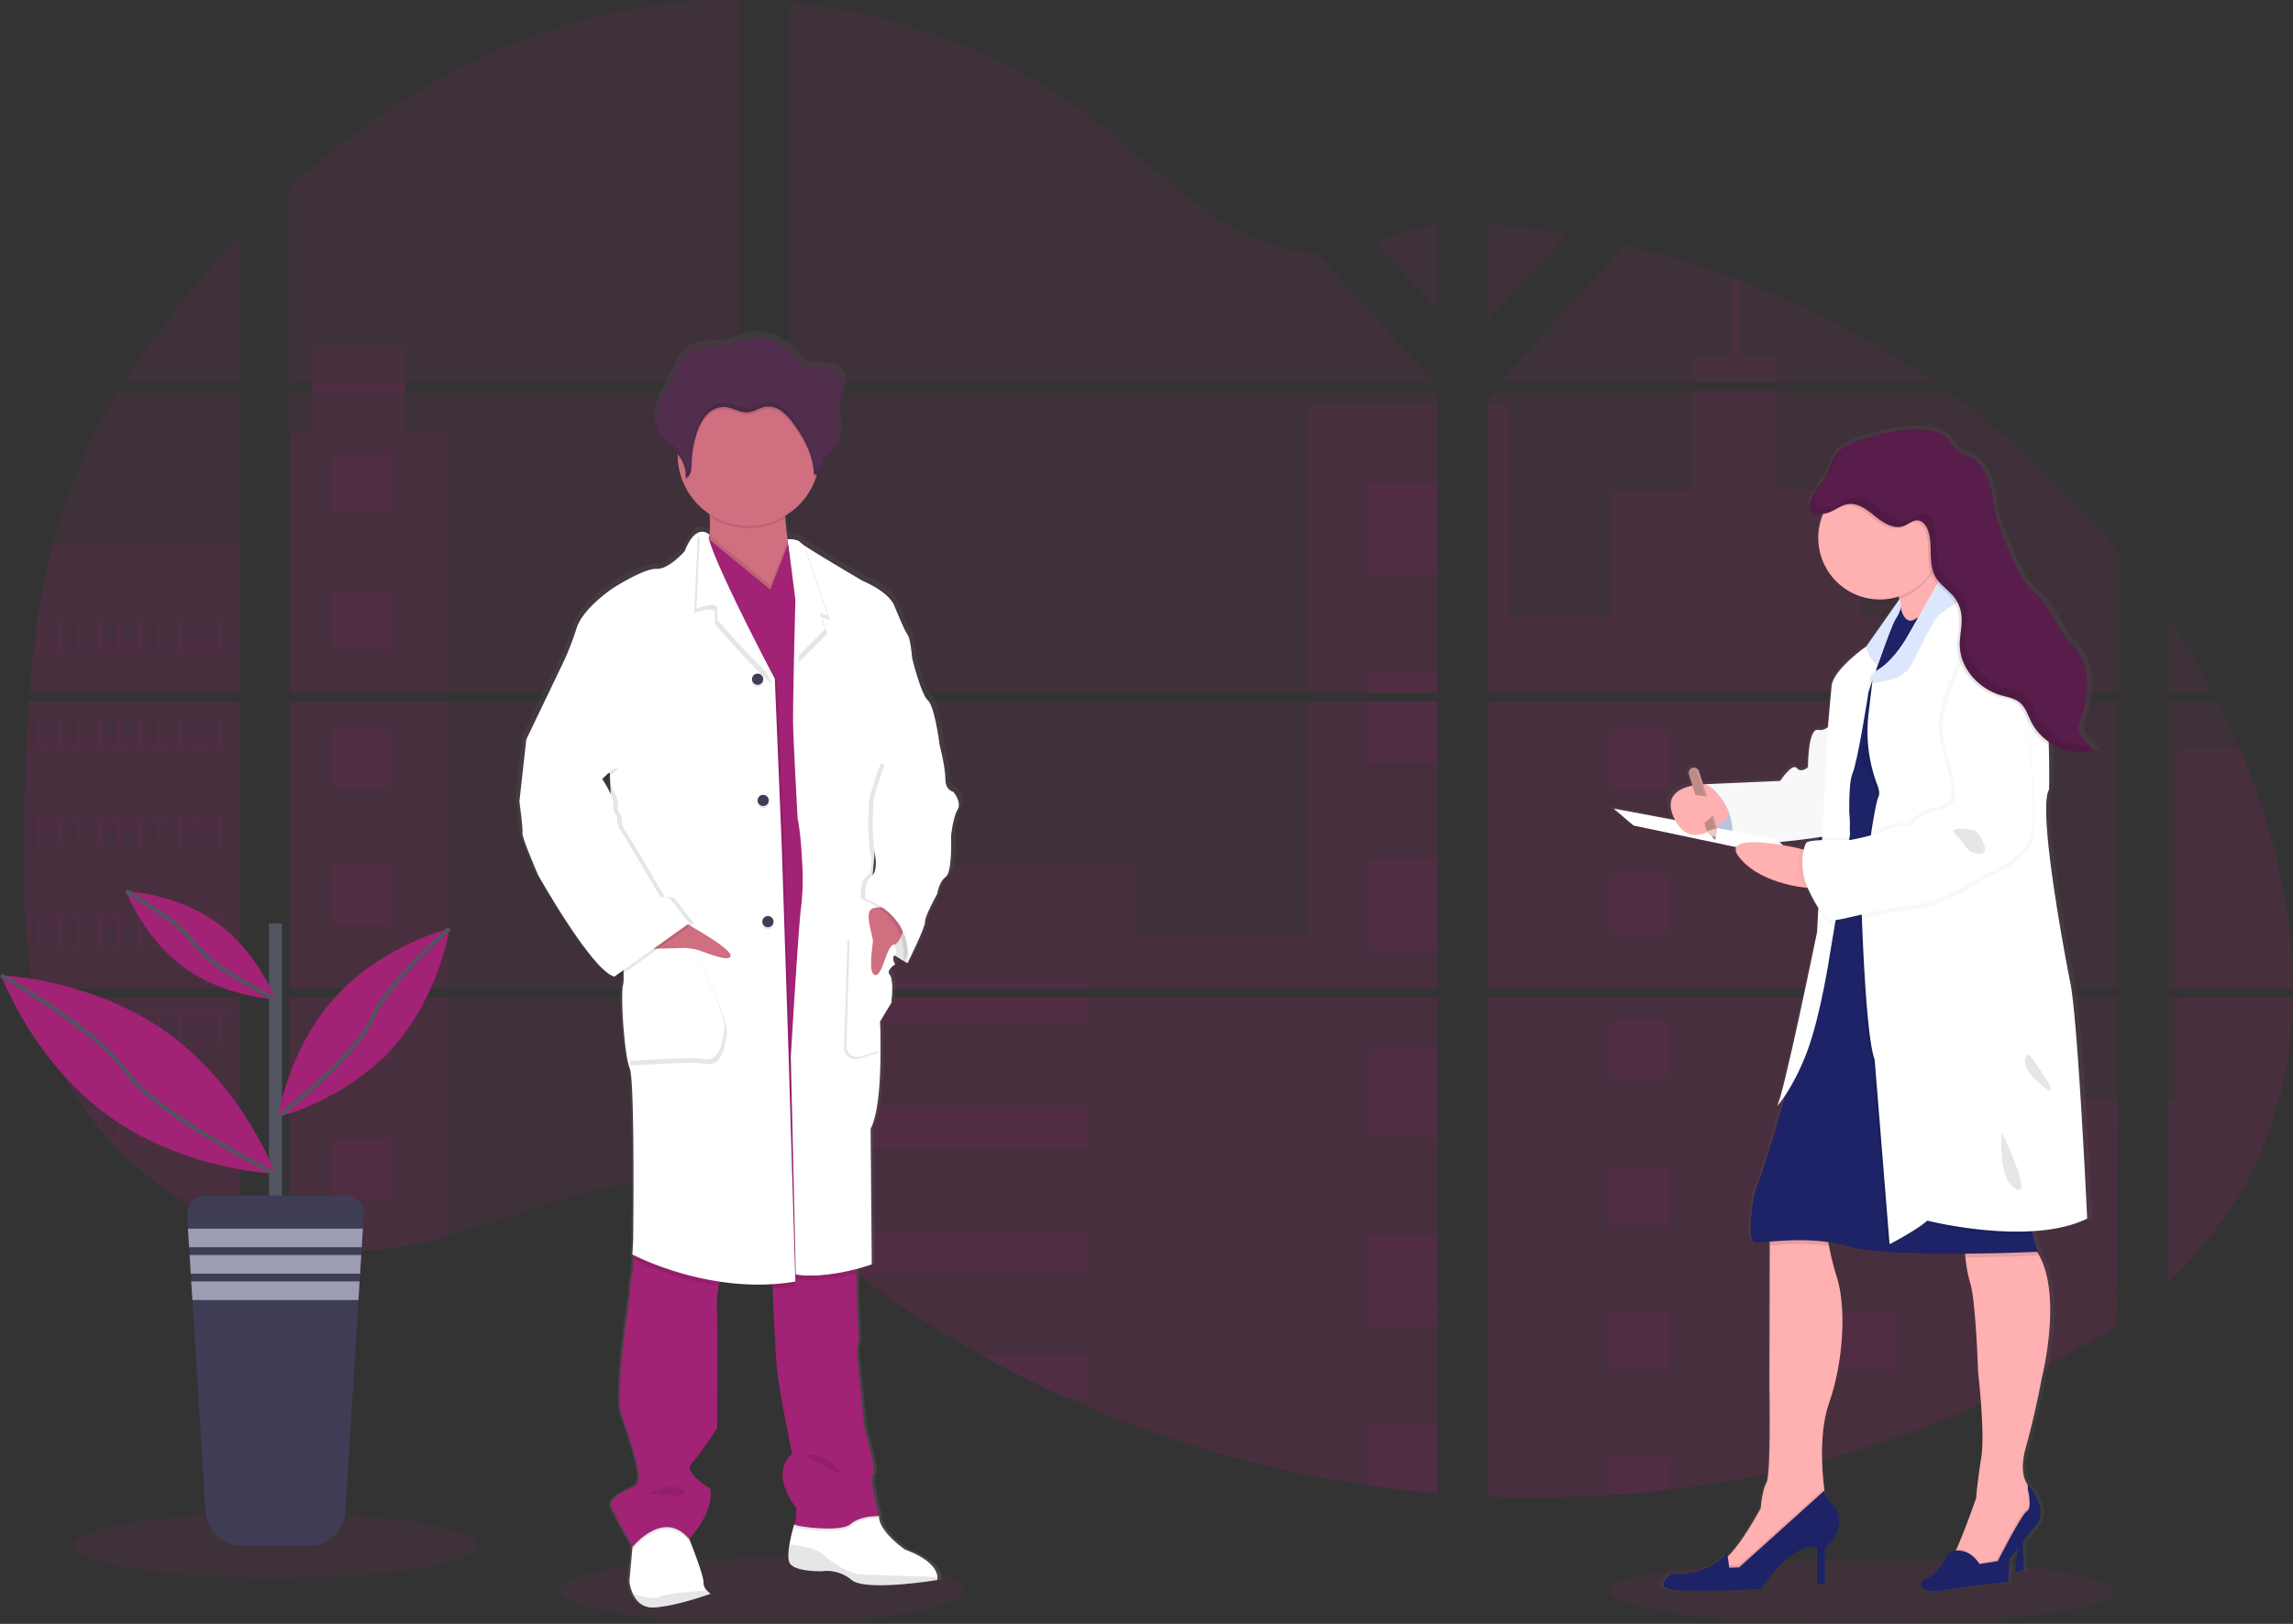 <svg xmlns="http://www.w3.org/2000/svg" xmlns:xlink="http://www.w3.org/1999/xlink" data-name="Layer 1" width="1105.04" height="782.74" style=""><rect width="100%" height="100%" fill="#333333" stroke="none"/><rect id="backgroundrect" width="100%" height="100%" x="0" y="0" fill="none" stroke="none"/><defs><linearGradient id="ac3cc305-f6db-42f4-bbbd-32121ee27a74" x1="0.5" y1="1" x2="0.5" y2="0"><stop offset="0" stop-color="gray" stop-opacity="0.25"/><stop offset="0.54" stop-color="gray" stop-opacity="0.12"/><stop offset="1" stop-color="gray" stop-opacity="0.1"/></linearGradient><linearGradient id="ad14f186-b27f-416c-b629-0bafa2f1236e" x1="940.67" y1="825.72" x2="940.67" y2="263.72" xlink:href="#ac3cc305-f6db-42f4-bbbd-32121ee27a74"/></defs><title>medicine</title><g class="currentLayer" style=""><title>Layer 1</title><ellipse cx="367.38" cy="766.65" rx="97.44" ry="15.65" fill="#a22275" opacity="0.1" id="svg_1"/><ellipse cx="897.05" cy="767.09" rx="121.59" ry="15.65" fill="#a22275" opacity="0.1" id="svg_2"/><path d="M13.84,338.2 H115.33 V476.53 H21.27 c-0.25,1.42 -0.49,2.85 -0.75,4.28 h94.81 V592.37 c-0.17,-0.05 -0.32,-0.11 -0.48,-0.17 c-2.68,-1.06 -5.34,-2.18 -8,-3.38 l-1.7,-0.77 q-4,-1.89 -8,-4 c-0.93,-0.49 -1.86,-1 -2.78,-1.52 A166.42,166.42 0 0 1 54.49,551.37 c-0.34,-0.33 -0.66,-0.68 -1,-1 c-1.62,-1.76 -3.21,-3.54 -4.75,-5.36 l-1.7,-2 c-1.82,-2.23 -3.58,-4.52 -5.29,-6.84 c-0.25,-0.34 -0.49,-0.68 -0.75,-1 a148.88,148.88 0 0 1 -17.2,-31.1 c-0.14,-0.33 -0.26,-0.69 -0.39,-1 Q21.35,497.77 19.76,492.37 c-0.46,-1.51 -0.9,-3 -1.28,-4.57 c-0.14,-0.46 -0.26,-0.91 -0.37,-1.36 C12.43,464.27 11.76,441.24 11.76,418.37 c0,-2.67 0,-5.35 0,-8 c0,-9.25 0.11,-18.56 0.27,-27.86 c0,-2.41 0.1,-4.81 0.15,-7.23 q0.21,-9.21 0.6,-18.42 c0.06,-1.71 0.14,-3.41 0.23,-5.11 q0,-1.47 0.15,-2.94 C13.4,345.25 13.6,341.72 13.84,338.2 z" fill="#a22275" opacity="0.1" id="svg_3"/><path d="M115.33,184.18 H59.66 a422,422 0 0 1 29.61,-40.76 c8.27,-10.16 17,-20.06 26.06,-29.6 z" fill="#a22275" opacity="0.1" id="svg_4"/><path d="M115.33,188.46 V333.92 H14.16 c0,-0.42 0.07,-0.85 0.1,-1.27 c0.09,-1.15 0.18,-2.3 0.28,-3.44 c0.11,-1.34 0.23,-2.69 0.36,-4 s0.27,-2.91 0.42,-4.36 s0.29,-2.92 0.46,-4.37 s0.32,-2.9 0.5,-4.34 s0.34,-2.9 0.53,-4.34 c0.15,-1.2 0.31,-2.39 0.47,-3.59 c0.23,-1.69 0.47,-3.39 0.73,-5.07 c0,-0.25 0.07,-0.51 0.11,-0.75 a345.9,345.9 0 0 1 7.45,-36.52 a270.08,270.08 0 0 1 12.55,-37 a277.75,277.75 0 0 1 18.88,-36.36 z" fill="#a22275" opacity="0.1" id="svg_5"/><path d="M139.56,338.19 V476.53 H356.33 V338.19 zm0,142.61 v118.8 c1.24,0.26 2.47,0.51 3.69,0.72 c1.66,0.32 3.31,0.61 5,0.86 c0.32,0.05 0.65,0.1 1,0.13 c0.66,0.11 1.34,0.2 2,0.29 c1.67,0.23 3.33,0.42 5,0.57 c0.79,0.08 1.59,0.15 2.39,0.21 l1.93,0.15 h0 c1.05,0.08 2.09,0.14 3.12,0.17 c0.64,0 1.28,0.06 1.94,0.08 c0.5,0 1,0 1.52,0 s1.26,0 1.89,0 c0.86,0 1.72,0 2.57,0 H172.76 c0.86,0 1.72,0 2.57,-0.08 h0.06 c0.59,0 1.19,0 1.79,-0.08 a4.19,4.19 0 0 0 0.5,0 c0.5,0 1,0 1.48,-0.07 l0.35,0 l3.35,-0.26 c1.1,-0.1 2.21,-0.23 3.33,-0.35 l2.28,-0.27 a199.45,199.45 0 0 0 27.45,-5.84 c20.22,-5.64 40,-13.53 60.21,-19.31 c26.13,-7.45 55,-11.11 80.25,-2 V480.8 zM356.33,184.18 V0.01 a278.67,278.67 0 0 0 -70.43,8.26 C231.01,22.06 181.76,51.97 139.56,90.17 v94 h10.88 v4.27 H139.56 V333.92 H356.33 V188.45 H195.11 v-4.27 zM634.76,121.97 c-13.58,-0.48 -27.08,-4.78 -39.29,-11.42 c-23.35,-12.7 -42,-32.31 -62.84,-48.86 c-43.3,-34.47 -97,-55.27 -152.09,-60.43 V184.18 H689.99 L690.76,183.37 zm28.19,-5 l29.89,32.8 V108.37 C682.83,109.61 674.06,112.56 662.99,116.93 zm29.89,512.13 V480.8 H629.15 c-0.17,-0.63 -0.34,-1.27 -0.54,-1.91 c0.19,0.64 0.35,1.28 0.53,1.91 H380.58 V588.05 c2.36,1.75 4.69,3.59 7,5.46 h0 c2.49,2 4.95,4.11 7.42,6.18 l2.49,2.06 c1.19,1 2.39,2 3.6,2.94 q3.6,2.92 7.27,5.76 c1.21,1 2.45,1.9 3.68,2.84 a501.22,501.22 0 0 0 61.63,40.31 q7.23,4 14.59,7.81 c3.27,1.67 6.56,3.33 9.86,4.94 q7.44,3.63 15,7 h0 a550.84,550.84 0 0 0 146,42.53 q16.79,2.48 33.71,3.9 V629.09 l1,0 zM380.58,188.45 V333.92 h312.3 V188.45 zm0,149.74 V476.53 h312.3 V338.19 zm336.54,-230 V154.37 l38.15,-41.86 Q736.31,109.45 717.12,108.14 zm0,230.05 V476.53 h303.75 V338.19 zM1019.76,640.08 l1.07,-159.28 H717.12 V721.37 a544.73,544.73 0 0 0 58.7,-0.7 h0 l0.34,0 q14,-0.88 27.87,-2.56 l0.21,0 a513.24,513.24 0 0 0 143.2,-38.21 m132,-318.93 c-1.14,-2.69 -2.33,-5.36 -3.54,-8 c-2.26,-5 -4.65,-9.86 -7.11,-14.72 h-23.7 V476.53 h59.92 C1104.98,437.37 1095.07,397.37 1079.47,360.92 zm-34.35,119.88 v137 c16.88,-16.18 31.14,-34.69 41.41,-55.85 c12.35,-25.48 18,-53.07 18.46,-81.17 zm0,-182.92 v36 h21.48 A390,390 0 0 0 1045.12,297.88 zm-206,-162.6 c-1.58,-0.6 -3.16,-1.21 -4.75,-1.8 a433.62,433.62 0 0 0 -51.31,-15.42 l-58.38,64.07 h0 L723.53,183.37 l0.75,0.82 H932.06 A444.41,444.41 0 0 0 839.12,135.28 zm99.06,53.17 H721.38 l-4.26,3.9 V333.92 H754.46 l0.06,0 l0,0 h266.39 V265.37 A432.8,432.8 0 0 0 938.18,188.45 z" fill="#a22275" opacity="0.1" id="svg_6" class=""/><path d="M115.33,261.83 v72.09 H14.16 c0,-0.42 0.07,-0.85 0.1,-1.27 c0.09,-1.15 0.18,-2.3 0.28,-3.44 c0.11,-1.34 0.23,-2.69 0.36,-4 s0.27,-2.91 0.42,-4.36 s0.29,-2.92 0.46,-4.37 s0.32,-2.9 0.5,-4.34 s0.34,-2.9 0.53,-4.34 c0.15,-1.2 0.31,-2.39 0.47,-3.59 c0.23,-1.69 0.47,-3.39 0.73,-5.07 c0,-0.25 0.07,-0.51 0.11,-0.75 a345.9,345.9 0 0 1 7.45,-36.52 z" fill="#a22275" opacity="0.1" id="svg_7"/><path d="M13.84,338.2 H115.33 V476.53 H21.27 c-0.25,1.42 -0.49,2.85 -0.75,4.28 h94.81 V592.37 c-0.17,-0.05 -0.32,-0.11 -0.48,-0.17 c-2.68,-1.06 -5.34,-2.18 -8,-3.38 l-1.7,-0.77 q-4,-1.89 -8,-4 c-0.93,-0.49 -1.86,-1 -2.78,-1.52 A166.42,166.42 0 0 1 54.49,551.37 c-0.34,-0.33 -0.66,-0.68 -1,-1 c-1.62,-1.76 -3.21,-3.54 -4.75,-5.36 l-1.7,-2 c-1.82,-2.23 -3.58,-4.52 -5.29,-6.84 c-0.25,-0.34 -0.49,-0.68 -0.75,-1 a148.88,148.88 0 0 1 -17.2,-31.1 c-0.14,-0.33 -0.26,-0.69 -0.39,-1 Q21.35,497.77 19.76,492.37 c-0.46,-1.51 -0.9,-3 -1.28,-4.57 c-0.14,-0.46 -0.26,-0.91 -0.37,-1.36 C12.43,464.27 11.76,441.24 11.76,418.37 c0,-2.67 0,-5.35 0,-8 c0,-9.25 0.11,-18.56 0.27,-27.86 c0,-2.41 0.1,-4.81 0.15,-7.23 q0.21,-9.21 0.6,-18.42 c0.06,-1.71 0.14,-3.41 0.23,-5.11 q0,-1.47 0.15,-2.94 C13.4,345.25 13.6,341.72 13.84,338.2 z" fill="#a22275" opacity="0.1" id="svg_8"/><polygon points="215.87 209.28 215.87 333.92 139.56 333.92 139.56 209.28 150.44 209.28 150.44 167.08 195.1 167.08 195.1 209.28 215.87 209.28" fill="#a22275" opacity="0.1" id="svg_9"/><rect x="139.57" y="338.19" width="76.3" height="138.33" fill="#a22275" opacity="0.1" id="svg_10"/><path d="M139.56,480.81 h76.31 v115 a199.11,199.11 0 0 1 -27.45,5.83 l-2.28,0.28 c-1.12,0.13 -2.23,0.24 -3.33,0.35 s-2.24,0.19 -3.35,0.26 l-0.35,0 c-0.48,0 -1,0.06 -1.47,0.07 l-0.51,0 c-0.6,0 -1.2,0.06 -1.8,0.08 h0 c-0.85,0.05 -1.7,0.06 -2.57,0.07 c-0.37,0 -0.72,0 -1.09,0 c-0.86,0 -1.71,0 -2.57,0 l-1.89,0 c-0.51,0 -1,0 -1.53,0 l-1.93,-0.07 c-1,0 -2.08,-0.11 -3.12,-0.18 h0 l-1.92,-0.14 l-2.39,-0.22 c-1.68,-0.15 -3.35,-0.34 -5,-0.57 l-2,-0.28 l-1,-0.14 c-1.67,-0.26 -3.32,-0.54 -5,-0.86 c-1.23,-0.21 -2.45,-0.47 -3.69,-0.72 z" fill="#a22275" opacity="0.1" id="svg_11"/><rect x="629.96" y="194.56" width="62.92" height="139.35" fill="#a22275" opacity="0.1" id="svg_12"/><polygon points="692.89 338.19 692.89 476.53 380.58 476.53 380.58 416.86 546.93 416.86 546.93 452.06 629.96 452.06 629.96 338.19 692.89 338.19" fill="#a22275" opacity="0.1" id="svg_13"/><path d="M693.88,629.13 l-1,0 v90.75 q-16.9,-1.43 -33.7,-3.89 A550.87,550.87 0 0 1 513.12,673.37 q-20.13,-9.06 -39.44,-19.78 a503.26,503.26 0 0 1 -61.64,-40.31 q-7.36,-5.64 -14.53,-11.54 c-3.31,-2.73 -6.6,-5.53 -9.93,-8.25 c-2.31,-1.87 -4.64,-3.71 -7,-5.47 V480.81 H629.13 c-0.17,-0.64 -0.34,-1.28 -0.52,-1.91 c0.19,0.63 0.37,1.27 0.54,1.91 h63.73 V629.07 C693.22,629.08 693.55,629.11 693.88,629.13 z" fill="#a22275" opacity="0.1" id="svg_14"/><path d="M856.98,184.18 h-41 V171.44 H834.36 V133.49 q2.39,0.87 4.76,1.79 v36.16 h17.86 z" fill="#a22275" opacity="0.1" id="svg_15"/><path d="M955.76,333.92 H754.48 s0,0 0.07,0.05 l-0.09,-0.05 H717.12 V194.57 h10.58 v103 h48.35 v-61 h39.94 V188.46 h41 v48.15 h39.94 v61 H955.76 z" fill="#a22275" opacity="0.1" id="svg_16"/><path d="M717.12,338.19 V476.53 H955.76 V338.19 zM1020.54,639.37 l0.33,-109.5 H955.76 v-49 H717.12 V721.37 a544.73,544.73 0 0 0 58.7,-0.7 h0 l0.34,0 q14,-0.88 27.87,-2.56 l0.21,0 a513.24,513.24 0 0 0 143.2,-38.21 " fill="#a22275" opacity="0.1" id="svg_17"/><path d="M1049.33,480.81 h55.67 c-0.49,28.09 -6.13,55.68 -18.47,81.16 c-10.27,21.17 -24.54,39.68 -41.4,55.85 v-88 h4.2 z" fill="#a22275" opacity="0.1" id="svg_18"/><path d="M1105.03,476.53 h-55.7 V360.92 h30.14 C1095.07,397.37 1104.98,437.37 1105.03,476.53 z" fill="#a22275" opacity="0.1" id="svg_19"/><rect x="659.18" y="233.3" width="33.71" height="43.69" fill="#a22275" opacity="0.1" id="svg_20"/><rect x="659.18" y="323.86" width="33.71" height="10.06" fill="#a22275" opacity="0.1" id="svg_21"/><rect x="659.18" y="338.19" width="33.71" height="29.35" fill="#a22275" opacity="0.1" id="svg_22"/><rect x="659.18" y="414.42" width="33.71" height="43.69" fill="#a22275" opacity="0.1" id="svg_23"/><rect x="659.18" y="504.98" width="33.71" height="43.69" fill="#a22275" opacity="0.1" id="svg_24"/><path d="M692.88,629.07 c0.34,0 0.67,0 1,0.06 l-1,0 v10.15 h-33.7 V595.54 h33.7 z" fill="#a22275" opacity="0.1" id="svg_25"/><path d="M692.88,686.08 v33.75 q-16.9,-1.43 -33.7,-3.89 V686.08 z" fill="#a22275" opacity="0.1" id="svg_26"/><rect x="380.58" y="473.32" width="144.47" height="3.21" fill="#a22275" opacity="0.1" id="svg_27"/><rect x="380.58" y="480.8" width="144.47" height="12.3" fill="#a22275" opacity="0.1" id="svg_28"/><rect x="380.58" y="533.42" width="144.47" height="19.78" fill="#a22275" opacity="0.1" id="svg_29"/><path d="M525.04,593.52 v19.78 h-113 q-7.36,-5.62 -14.54,-11.54 c-3.31,-2.73 -6.59,-5.53 -9.93,-8.24 z" fill="#a22275" opacity="0.1" id="svg_30"/><path d="M525.04,653.61 V673.37 H513.11 q-20.11,-9.07 -39.43,-19.79 z" fill="#a22275" opacity="0.1" id="svg_31"/><rect x="775.83" y="351.6" width="28.44" height="28.44" fill="#a22275" opacity="0.1" id="svg_32"/><rect x="160.05" y="219.09" width="28.44" height="28.44" fill="#a22275" opacity="0.1" id="svg_33"/><rect x="160.05" y="285.15" width="28.44" height="28.44" fill="#a22275" opacity="0.1" id="svg_34"/><rect x="160.05" y="351.21" width="28.44" height="28.44" fill="#a22275" opacity="0.1" id="svg_35"/><rect x="160.05" y="417.26" width="28.44" height="28.44" fill="#a22275" opacity="0.1" id="svg_36"/><rect x="160.05" y="483.32" width="28.44" height="28.44" fill="#a22275" opacity="0.1" id="svg_37"/><rect x="160.05" y="549.38" width="28.44" height="28.44" fill="#a22275" opacity="0.1" id="svg_38"/><rect x="884.4" y="351.6" width="28.44" height="28.44" fill="#a22275" opacity="0.1" id="svg_39"/><rect x="775.83" y="421.75" width="28.44" height="28.44" fill="#a22275" opacity="0.1" id="svg_40"/><rect x="884.4" y="421.75" width="28.44" height="28.44" fill="#a22275" opacity="0.1" id="svg_41"/><rect x="775.83" y="491.89" width="28.44" height="28.44" fill="#a22275" opacity="0.1" id="svg_42"/><rect x="884.4" y="491.89" width="28.44" height="28.44" fill="#a22275" opacity="0.1" id="svg_43"/><rect x="775.83" y="562.04" width="28.44" height="28.44" fill="#a22275" opacity="0.1" id="svg_44"/><rect x="884.4" y="562.04" width="28.44" height="28.44" fill="#a22275" opacity="0.1" id="svg_45"/><rect x="775.83" y="632.19" width="28.44" height="28.44" fill="#a22275" opacity="0.1" id="svg_46"/><rect x="884.4" y="632.19" width="28.44" height="28.44" fill="#a22275" opacity="0.1" id="svg_47"/><polygon points="775.83 720.67 775.83 702.33 804.26 702.33 804.26 718.06 775.83 720.67" fill="#a22275" opacity="0.1" id="svg_48"/><path d="M18,298.37 v16.27 h97.33 V298.37 zm9.7,15.25 H19.76 V299.37 h8 zm9.69,0 h-8 V299.37 h8 zm9.67,0 h-8 V299.37 h8 zm9.69,0 H48.76 V299.37 h8 zm9.68,0 h-8 V299.37 h8 zm9.69,0 h-8 V299.37 h8 zm9.69,0 h-8 V299.37 h8 zm9.68,0 h-8 V299.37 h8 zm9.68,0 h-8 V299.37 h8 zm9.68,0 h-8 V299.37 h8 z" fill="#a22275" opacity="0.1" id="svg_49"/><path d="M18,345.71 v16.27 h97.33 V345.71 zm9.7,15.24 H19.76 V346.74 h8 zm9.69,0 h-8 V346.74 h8 zm9.67,0 h-8 V346.74 h8 zm9.69,0 H48.76 V346.74 h8 zm9.68,0 h-8 V346.74 h8 zm9.69,0 h-8 V346.74 h8 zm9.69,0 h-8 V346.74 h8 zm9.68,0 h-8 V346.74 h8 zm9.68,0 h-8 V346.74 h8 zm9.68,0 h-8 V346.74 h8 z" fill="#a22275" opacity="0.1" id="svg_50"/><path d="M18,393.07 V409.37 h97.33 V393.07 zm9.7,15.24 H19.76 V394.09 h8 zm9.69,0 h-8 V394.09 h8 zm9.67,0 h-8 V394.09 h8 zm9.69,0 H48.76 V394.09 h8 zm9.68,0 h-8 V394.09 h8 zm9.69,0 h-8 V394.09 h8 zm9.69,0 h-8 V394.09 h8 zm9.68,0 h-8 V394.09 h8 zm9.68,0 h-8 V394.09 h8 zm9.68,0 h-8 V394.09 h8 z" fill="#a22275" opacity="0.1" id="svg_51"/><path d="M18,440.43 v16.25 h97.33 V440.43 zm9.7,15.24 H19.76 V441.44 h8 zm9.69,0 h-8 V441.44 h8 zm9.67,0 h-8 V441.44 h8 zm9.69,0 H48.76 V441.44 h8 zm9.68,0 h-8 V441.44 h8 zm9.69,0 h-8 V441.44 h8 zm9.69,0 h-8 V441.44 h8 zm9.68,0 h-8 V441.44 h8 zm9.68,0 h-8 V441.44 h8 zm9.68,0 h-8 V441.44 h8 z" fill="#a22275" opacity="0.1" id="svg_52"/><path d="M18.42,487.78 c0.39,1.53 0.83,3.06 1.29,4.57 v-3.55 h8 v14.22 H23.43 c0.13,0.33 0.26,0.69 0.39,1 h91.51 V487.78 zm19,15.24 h-8 V488.8 h8 zm9.67,0 h-8 V488.8 h8 zm9.69,0 H48.76 V488.8 h8 zm9.68,0 h-8 V488.8 h8 zm9.69,0 h-8 V488.8 h8 zm9.69,0 h-8 V488.8 h8 zm9.68,0 h-8 V488.8 h8 zm9.68,0 h-8 V488.8 h8 zm9.68,0 h-8 V488.8 h8 z" fill="#a22275" opacity="0.1" id="svg_53"/><path d="M41.02,535.14 c0.25,0.32 0.49,0.68 0.75,1 H47.06 v6.83 c0.57,0.68 1.13,1.36 1.71,2 v-8.87 h8 V550.37 h-3.24 c0.32,0.33 0.63,0.68 1,1 h60.83 V535.14 zM66.43,550.37 h-8 V536.16 h8 zm9.69,0 h-8 V536.16 h8 zm9.69,0 h-8 V536.16 h8 zm9.68,0 h-8 V536.16 h8 zm9.68,0 h-8 V536.16 h8 zm9.68,0 h-8 V536.16 h8 z" fill="#a22275" opacity="0.1" id="svg_54"/><path d="M94.41,582.49 c0.91,0.52 1.84,1 2.78,1.52 v-0.5 h8 v4.5 l1.7,0.79 v-5.29 h8 v8.65 a2.5,2.5 0 0 0 0.48,0.18 v-9.85 z" fill="#a22275" opacity="0.1" id="svg_55"/><path d="M754.48,333.92 h0 l0.06,0 zm-61.6,295.14 v0 l1,0 zM628.61,478.89 c0.19,0.64 0.35,1.28 0.53,1.91 h0 C628.98,480.17 628.81,479.53 628.61,478.89 zm125.87,-145 h0 l0.06,0 zm-604,-149.74 v4.27 h44.67 v-4.27 zM692.88,629.06 v0 l1,0 zM628.61,478.89 c0.19,0.64 0.35,1.28 0.53,1.91 h0 C628.98,480.17 628.81,479.53 628.61,478.89 zm125.87,-145 h0 l0.06,0 zm-61.6,295.14 v0 l1,0 zM628.61,478.89 c0.19,0.64 0.35,1.28 0.53,1.91 h0 C628.98,480.17 628.81,479.53 628.61,478.89 z" fill="#a22275" opacity="0.1" id="svg_56"/><path d="M461.6,379.67 s-3.94,-0.55 -3.94,-6.29 s-2.82,-16.46 -2.82,-16.46 h0 c0,-0.05 -2.44,-18.67 -5.81,-21.63 s-7.7,-20.34 -7.7,-20.34 s-0.74,-9.43 -2.25,-11.46 s-3.55,-7 -6.56,-14.09 s-15.56,-12 -15.56,-12 s-22.69,-13.16 -29.12,-17.45 h0 a9.86,9.86 0 0 1 -1.63,-1.23 c-1.12,-1.47 -6,-1.5 -6,-1.5 c-0.51,-3.22 -1,-6.92 -1.16,-10.27 c0,-0.36 0,-0.72 -0.05,-1.08 a34.6,34.6 0 0 0 15.21,-18.82 c0.12,-0.38 0.22,-0.78 0.33,-1.16 a3.25,3.25 0 0 0 1.95,-1.76 c0.58,-1.29 0.59,-2.8 1.31,-4 c0.84,-1.42 2.44,-2.18 3.7,-3.25 c3.18,-2.7 4,-7.25 3.85,-11.39 c-0.1,-3.35 -0.64,-6.73 -0.43,-10.06 l0.06,-0.84 c0.06,-0.5 0.13,-1 0.22,-1.48 c0.49,-2.48 1.56,-4.82 2.16,-7.28 s0.66,-5.23 -0.74,-7.35 c-2.05,-3.11 -6.32,-3.73 -10.07,-4.05 c-4.25,-0.36 -8.05,0.11 -10.77,-3.42 a38.39,38.39 0 0 0 -4.28,-5.17 c-0.56,-0.52 -6,-3.84 -6,-4.06 a24.31,24.31 0 0 0 -16.95,-1.3 c-2.82,0.82 -5.48,2.16 -8.34,2.83 c-6.17,1.46 -13.27,-0.12 -18.51,3.41 c-2.92,2 -4.67,5.18 -6.31,8.28 q-2,3.83 -4.06,7.65 c-2.21,4.19 -4.46,8.45 -5.39,13.09 a20.78,20.78 0 0 0 -0.36,3.06 h0 v0.05 c0,0.37 0,0.74 0,1.11 v0.47 c0,0.35 0,0.69 0.06,1 s0.05,0.41 0.08,0.62 s0.08,0.68 0.14,1 s0.18,0.88 0.3,1.32 c0.05,0.19 0.12,0.37 0.18,0.55 c0.1,0.34 0.22,0.67 0.35,1 c0.07,0.17 0.14,0.35 0.22,0.52 c0.15,0.35 0.33,0.69 0.51,1 c0.08,0.14 0.14,0.27 0.22,0.4 a13.27,13.27 0 0 0 0.92,1.34 c2.14,2.67 5.29,4.37 7.62,6.87 c0,0.1 0,0.2 0,0.29 c0,0.28 0,0.55 0,0.83 A34.23,34.23 0 0 0 341.76,245.12 c0,0.38 0.05,0.77 0.07,1.15 a57.22,57.22 0 0 1 -0.11,8.91 a4.2,4.2 0 0 0 -3.32,-1.48 a4.79,4.79 0 0 0 -1.28,0.11 l-0.09,-0.07 h0 v0.09 c-2.2,0.54 -4.91,2.83 -7.5,9.34 c0,0 -7.88,8.88 -13.88,8.51 s-21.19,9.24 -21.19,9.24 s-14.82,9.62 -18,19.42 a136.86,136.86 0 0 1 -6.38,16.28 L251.76,354.37 h0 l-3.38,29.95 s1.87,13.32 1.5,15.35 s7.69,20.34 7.69,20.34 s26.63,46.79 37.51,49.19 l0.78,-0.55 a6.38,6.38 0 0 0 1.47,0.55 l2.24,-1.58 a24.41,24.41 0 0 1 -0.17,5.28 c-1.5,4.62 0.56,34.77 3.18,40.68 s1.69,83.4 1.69,83.4 l-0.37,6.84 s0,0.22 0.09,0.6 l-0.09,1.62 l0.27,0.14 a19.26,19.26 0 0 1 -0.27,6.51 c-0.94,3 -1.32,11.48 -1.32,11.48 s-7.49,47.88 -3.94,57.5 s6.57,20.16 6.57,20.16 s3.75,12 0.18,14.05 S291.67,721.37 293.76,726.37 c1.9,4.62 9.11,17 10.18,18.81 l-0.09,0.95 l-1.47,15.93 a20,20 0 0 0 1.69,6.08 c1.61,3.47 4.74,7.07 10.69,6.68 c1,-0.07 2.16,-0.19 3.28,-0.34 c10.89,-1.46 24.3,-6.32 24.3,-6.32 a9.91,9.91 0 0 1 -1.9,-1.57 h0 a5.49,5.49 0 0 1 -1.67,-4 c0.16,-2.9 -5.27,-16.72 -6.62,-20.12 c-0.21,-0.49 -0.32,-0.77 -0.32,-0.77 s12.38,-12.94 10.32,-24.41 c0,0 -13.7,-8 -9.19,-12.39 s12.57,-17 12.57,-17 s0.37,-47.15 0,-54.19 a58.3,58.3 0 0 1 0.69,-14.63 c0.15,-0.73 0.33,-1.44 0.52,-2.14 A130.55,130.55 0 0 0 365.58,618.37 c2.3,0 4.64,0 7,-0.14 q0,1 0.09,2.16 c0.52,11.68 1.49,32.16 2.28,39.77 c1.12,10.91 7.31,40.31 7.31,40.31 s-11.81,7.58 2.06,26.26 c0,0 0,6.77 -0.92,7.75 l0,0 a84.78,84.78 0 0 0 -2.37,9.76 c-0.58,3.52 -0.82,7.08 0.12,8.93 c2.25,4.42 15.75,4.06 15.75,4.06 h0 l0.33,-0.06 a19.35,19.35 0 0 1 14.29,4.31 c5.13,4.12 24.6,2.31 35.14,1 c4.13,-0.52 6.89,-1 6.89,-1 a4,4 0 0 0 0.14,-1.44 h0 c-0.11,-2.59 -2.14,-8.27 -15.9,-13.34 c0,0 -12.94,-8.7 -12.76,-16.28 H424.76 l-1.5,0 c1.09,-0.06 1.79,0 1.79,0 s-5.07,-18.5 -3,-20 s-4.13,-22 -4.13,-22 s-3.55,-34.4 -3.74,-36.81 a21,21 0 0 1 0.93,-6.1 l-0.93,-18.86 s-0.18,-6.27 0,-8.31 a41.5,41.5 0 0 0 -0.43,-5.29 c-0.09,-0.7 -0.18,-1.43 -0.28,-2.15 c4.85,-1.23 8,-2.37 8,-2.37 l-0.56,-65.65 c4.12,-8 4.88,-25.55 4.86,-38 c0,-8 -0.36,-13.92 -0.36,-13.92 l5.63,-9.19 s1.3,-11 -0.76,-13.41 c-0.91,-1.09 -0.5,-2.22 0.25,-3.15 A10.46,10.46 0 0 1 431.76,464.37 s-0.06,-0.09 -0.13,-0.22 a9.94,9.94 0 0 1 1.25,-0.89 s-2,-3.1 -0.21,-4.41 c1.68,1.14 3.18,2 4.32,2.7 c-0.08,0.73 -0.16,1.15 -0.16,1.15 l0.48,-1 c1.1,0.62 1.77,1 1.77,1 s8.82,-17.57 8.63,-20.16 s6,-13.5 6,-13.5 s0.75,-5.73 4.13,-8.13 s2.62,-19.79 2.62,-19.79 s0.94,-9.06 3.19,-12.76 S461.6,379.67 461.6,379.67 zm-168.76,-7.71 l0.17,4.19 c-1,-1.61 -1.72,-2.77 -1.72,-2.77 z" fill="url(#ac3cc305-f6db-42f4-bbbd-32121ee27a74)" id="svg_57"/><path d="M439.56,455.11 l-2.16,9.2 s-17.3,-8.83 -20.42,-20.05 s5.22,-15.48 5.22,-15.48 l16.12,6.83 z" fill="#fff" id="svg_58"/><path d="M439.56,455.11 l-2.16,9.2 s-17.3,-8.83 -20.42,-20.05 s5.22,-15.48 5.22,-15.48 l16.12,6.83 z" opacity="0.1" id="svg_59"/><path d="M342.47,768.22 s-16,5.88 -27,6.62 c-5.84,0.39 -8.91,-3.19 -10.49,-6.64 a20.1,20.1 0 0 1 -1.65,-6.05 L304.76,746.3 l0.76,-8.44 l23.37,-6.07 l3.31,10.12 l0.31,0.77 c1.33,3.38 6.66,17.13 6.5,20 a5.46,5.46 0 0 0 1.64,3.95 A9.51,9.51 0 0 0 342.47,768.22 z" fill="#fff" id="svg_60"/><path d="M451.76,760.16 a4,4 0 0 1 -0.14,1.43 s-34.22,5.71 -41.22,0 A18.54,18.54 0 0 0 396,757.37 s-13.24,0.36 -15.45,-4 c-0.92,-1.83 -0.68,-5.38 -0.11,-8.88 a84.59,84.59 0 0 1 2.32,-9.71 l0.53,-0.42 l3.15,-2.53 l36.88,-1.09 h0.28 c-0.18,7.54 12.52,16.19 12.52,16.19 C449.61,751.93 451.6,757.58 451.76,760.16 z" fill="#fff" id="svg_61"/><path d="M451.76,760.16 a4.08,4.08 0 0 1 -0.15,1.43 s-34.21,5.71 -41.21,0 A18.54,18.54 0 0 0 396.01,757.37 s-13.25,0.36 -15.45,-4 c-0.92,-1.84 -0.69,-5.38 -0.12,-8.88 c5.1,0.51 13.15,1.78 16.31,4.81 c4.78,4.61 12.88,9.21 17.85,9.57 C418.49,759.12 441.76,759.86 451.76,760.16 z" opacity="0.1" id="svg_62"/><path d="M342.47,768.22 s-16,5.88 -27,6.62 c-5.84,0.39 -8.91,-3.19 -10.48,-6.65 c4.07,1.37 9.72,2.81 12.69,1.49 c3.52,-1.56 16,-2.57 23,-3 A9.85,9.85 0 0 0 342.47,768.22 z" opacity="0.1" id="svg_63"/><path d="M366.21,294.37 c-13.2,-5.13 -30.18,-22.08 -25.94,-30 a17.72,17.72 0 0 0 1.65,-6.36 a58.07,58.07 0 0 0 0.12,-9 A123.25,123.25 0 0 0 340.27,234.37 s41.21,0.93 38.81,7 c-0.7,1.78 -0.81,4.87 -0.62,8.33 s0.69,7.37 1.21,10.68 c0.72,4.54 1.44,8 1.44,8 s-2.52,3.53 -4,3.72 S385.15,301.68 366.21,294.37 z" fill="#cf6f80" id="svg_64"/><path d="M332.48,742.68 l-0.31,0.34 c-12.32,-14.9 -27.22,3.67 -27.22,3.67 l-0.22,-0.39 l0.76,-8.44 l23.37,-6.07 l3.31,10.12 z" opacity="0.1" id="svg_65"/><path d="M423.61,731.79 s-9,-0.19 -13.8,4.05 s-28,0.92 -27,0 a3.29,3.29 0 0 0 0.52,-1.52 l3.15,-2.53 l36.88,-1.09 C423.5,731.37 423.61,731.79 423.61,731.79 z" opacity="0.1" id="svg_66"/><path d="M347.81,614.78 a27.82,27.82 0 0 0 -1.52,5.13 a58.71,58.71 0 0 0 -0.69,14.56 c0.37,7 0,53.91 0,53.91 s-7.91,12.51 -12.32,16.92 s9,12.33 9,12.33 c2,11.4 -10.12,24.28 -10.12,24.28 c-12.32,-14.9 -27.22,3.68 -27.22,3.68 s-8.1,-14 -10.12,-19 s7.91,-8.46 11.4,-10.49 s-0.17,-14 -0.17,-14 s-2.95,-10.49 -6.45,-20.06 s3.86,-57.21 3.86,-57.21 s0.38,-8.46 1.29,-11.41 a19.08,19.08 0 0 0 0.27,-6.48 c-0.06,-0.73 -0.13,-1.34 -0.18,-1.75 s-0.09,-0.6 -0.09,-0.6 l0.14,-0.24 l5,-9.32 S350.21,608.91 347.81,614.78 z" fill="#a22275" id="svg_67"/><path d="M423.61,730.69 s-9,-0.19 -13.8,4 s-28,0.92 -27,0 s0.92,-7.73 0.92,-7.73 c-13.61,-18.58 -2,-26.12 -2,-26.12 s-6.08,-29.25 -7.18,-40.1 c-0.77,-7.58 -1.72,-27.95 -2.23,-39.58 c-0.22,-5 -0.35,-8.44 -0.35,-8.44 l11.12,-2.24 l1.43,-0.29 l26.82,-5.38 s0.74,5 1.24,9.09 a42.48,42.48 0 0 1 0.42,5.27 c-0.18,2 0,8.26 0,8.26 l0.91,18.77 a21.32,21.32 0 0 0 -0.91,6.07 c0.18,2.39 3.67,36.61 3.67,36.61 s6.07,20.42 4,21.89 S423.61,730.69 423.61,730.69 z" fill="#a22275" id="svg_68"/><path d="M379.08,241.37 c-0.7,1.78 -0.81,4.87 -0.62,8.33 a34.25,34.25 0 0 1 -36.42,-0.68 A123.25,123.25 0 0 0 340.27,234.37 S381.48,235.28 379.08,241.37 z" opacity="0.1" id="svg_69"/><path d="M395.01,219.27 a33.87,33.87 0 0 1 -1.68,10.61 a34.22,34.22 0 0 1 -66.74,-9.79 c0,-0.28 0,-0.54 0,-0.82 a34.22,34.22 0 1 1 68.43,0 z" fill="#cf6f80" id="svg_70"/><path d="M366.21,294.37 c-13.2,-5.13 -30.18,-22.08 -25.94,-30 a17.72,17.72 0 0 0 1.65,-6.36 l18.07,14.85 l11.18,9.17 l8.5,-21.64 c0.72,4.54 1.44,8 1.44,8 s-2.52,3.53 -4,3.72 S385.15,301.68 366.21,294.37 z" opacity="0.1" id="svg_71"/><polygon points="412.94 360 397.85 613.5 378.17 614.79 327.21 467.8 335.57 293.29 337.33 256.42 359.99 275.03 371.18 284.2 379.93 261.93 396.2 276.11 412.94 360" fill="#a22275" id="svg_72"/><path d="M347.81,614.78 a27.82,27.82 0 0 0 -1.52,5.13 a145,145 0 0 1 -41.26,-12.89 l-0.27,-0.14 l0.09,-1.61 l0.05,-0.84 l5,-9.32 S350.21,608.91 347.81,614.78 z" opacity="0.1" id="svg_73"/><path d="M383.32,619.95 a101.24,101.24 0 0 1 -11.06,1.26 c-0.22,-5 -0.35,-8.44 -0.35,-8.44 l11.12,-2.24 z" opacity="0.1" id="svg_74"/><path d="M412.52,613.95 c-7.11,1.85 -18.09,3.93 -27.92,2.63 l-0.14,-6.34 l26.82,-5.38 S412.02,609.81 412.52,613.95 z" opacity="0.1" id="svg_75"/><path d="M384.42,617.74 c-41,7 -78.55,-13.07 -78.55,-13.07 l0.36,-6.8 s0.93,-77.09 -1.65,-83 s-4.59,-35.88 -3.13,-40.48 s-5.33,-73.58 -5.33,-73.58 l-1.1,-28 L254.76,356.5 l18,-37.52 a135.39,135.39 0 0 0 6.26,-16.2 c3.13,-9.74 17.66,-19.31 17.66,-19.31 s14.9,-9.56 20.79,-9.2 s13.61,-8.46 13.61,-8.46 c5.7,-14.53 10.86,-7.95 10.86,-7.95 c0,0.69 0,0 -0.28,2.15 c-2,15.95 32.34,66.35 32.83,67.24 h0 L377.76,406.91 l3.31,100.81 z" opacity="0.1" id="svg_76"/><path d="M383.32,617.74 c-41,7 -78.56,-13.07 -78.56,-13.07 l0.37,-6.8 s0.93,-77.09 -1.66,-83 s-4.59,-35.88 -3.12,-40.48 s-5.33,-73.58 -5.33,-73.58 l-1.11,-28 l-40.28,-16.37 l18,-37.52 a137.51,137.51 0 0 0 6.26,-16.2 c3.12,-9.74 17.66,-19.31 17.66,-19.31 s14.9,-9.56 20.78,-9.2 s13.61,-8.46 13.61,-8.46 c5.71,-14.53 12,-7.95 12,-7.95 c0,0.69 -0.6,1 -0.28,2.15 c4.4,15.47 31.24,66.35 31.73,67.24 h0 l3.31,79.66 l3.31,100.81 z" fill="#fff" id="svg_77"/><path d="M372.27,329.46 c-4.41,-1.84 -27.77,-28.51 -27.77,-28.51 v-6.07 c-0.85,-2 -5.9,-0.78 -10,0.62 l1.76,-36.87 l2,1.66 C342.64,275.75 371.76,328.57 372.27,329.46 z" opacity="0.1" id="svg_78"/><path d="M373.38,327.25 c-4.42,-1.84 -27.78,-28.51 -27.78,-28.51 V292.67 c-0.85,-2 -5.9,-0.78 -10,0.62 l1.77,-36.87 l2,1.66 C343.76,273.54 372.89,326.37 373.38,327.25 z" fill="#fff" id="svg_79"/><path d="M305.87,460.26 c0.55,0 28.51,-2.94 28.51,-2.94 s16.93,33.29 15.82,41.39 s-3.12,15.27 -9.93,14 s-36.65,1 -36.65,1 z" opacity="0.1" id="svg_80"/><path d="M304.76,458.05 c0.55,0 28.51,-2.94 28.51,-2.94 s16.92,33.3 15.82,41.39 s-3.13,15.27 -9.93,14 s-36.65,1 -36.65,1 z" fill="#fff" id="svg_81"/><path d="M325.83,442.42 s25.66,13.79 26.21,18 s-13.06,-1.84 -16,-2.57 a36.61,36.61 0 0 0 -5.89,-0.92 l-19.61,0.53 z" fill="#cf6f80" id="svg_82"/><circle cx="365.11" cy="328.48" r="2.7" opacity="0.1" id="svg_83"/><circle cx="365.11" cy="327.38" r="2.7" fill="#3f3d56" id="svg_84"/><circle cx="370.08" cy="445.36" r="2.7" opacity="0.1" id="svg_85"/><circle cx="370.08" cy="444.25" r="2.7" fill="#3f3d56" id="svg_86"/><circle cx="367.8" cy="386.92" r="2.7" opacity="0.1" id="svg_87"/><circle cx="367.8" cy="385.82" r="2.7" fill="#3f3d56" id="svg_88"/><path d="M430.04,456.37 s1.84,2.76 0,4.05 s0.18,4.41 0.18,4.41 s-4.59,2.69 -2.57,5.11 s0.74,13.35 0.74,13.35 l-5.52,9.14 s0.33,5.89 0.35,13.85 c0,12.42 -0.73,29.88 -4.77,37.84 l0.56,65.31 s-19.33,7.06 -35.51,4.91 l-2.4,-104.8 s3.5,-59.43 4.79,-70.83 a118.68,118.68 0 0 0 0.92,-17.85 s-0.55,-17.84 -2.4,-26.12 c0,0 -2,-35.87 -2.2,-45.8 c-0.09,-4.75 0.16,-18.61 0.44,-31.79 c0.31,-14.41 0.66,-28 0.66,-28 l-3.65,-28.88 s3.65,-0.37 4.75,1.1 a10.53,10.53 0 0 0 1.6,1.23 h0 c6.3,4.26 28.56,17.36 28.56,17.36 s12.32,4.9 15.27,11.92 s5,12 6.43,14 s2.21,11.4 2.21,11.4 s4.24,17.3 7.55,20.23 S451.76,359.08 451.76,359.08 l-29.25,23 s-2.57,38.26 -3.12,39.74 S430.04,456.37 430.04,456.37 z" fill="#fff" id="svg_89"/><path d="M431.15,456.37 s1.83,2.76 0,4.05 s0.17,4.41 0.17,4.41 S426.76,467.55 428.76,469.97 s0.74,13.35 0.74,13.35 l-5.52,9.14 s0.33,5.89 0.36,13.85 c0,12.42 -0.73,29.88 -4.77,37.84 l0.55,65.31 S400.76,616.52 384.6,614.37 l-2.39,-104.8 s3.5,-59.43 4.79,-70.83 a117.58,117.58 0 0 0 0.91,-17.85 s-0.55,-17.84 -2.39,-26.12 c0,0 -2,-35.87 -2.21,-45.8 c-0.09,-4.75 0.17,-18.61 0.44,-31.79 c0.31,-14.41 0.66,-28 0.66,-28 l-4.82,-29.27 s4.82,0 5.93,1.49 a9.49,9.49 0 0 0 1.6,1.23 h0 c6.3,4.26 28.57,17.36 28.57,17.36 s12.31,4.9 15.26,11.92 s5,12 6.44,14 s2.2,11.4 2.2,11.4 s4.24,17.3 7.55,20.23 s5.7,21.53 5.7,21.53 l-29.25,23 s-2.57,38.26 -3.13,39.74 S431.15,456.37 431.15,456.37 z" fill="#fff" id="svg_90"/><path d="M396.12,297.67 L398.76,305.37 L384.86,319.37 c0.31,-14.4 0.66,-28 0.66,-28 l-4.82,-29.27 s4.82,0 5.93,1.49 a9.12,9.12 0 0 0 1.6,1.22 h0 l11.82,34.1 z" opacity="0.1" id="svg_91"/><path d="M395.01,295.46 l2.65,7.7 l-13.9,14 c0.31,-14.41 0.66,-28 0.66,-28 l-4.83,-29.27 s4.83,0 5.93,1.49 a10,10 0 0 0 1.6,1.23 h0 l11.83,34.09 z" fill="#fff" id="svg_92"/><path d="M395.01,219.27 a33.87,33.87 0 0 1 -1.68,10.61 a1.43,1.43 0 0 1 -1.08,-0.27 c-0.26,-9 -4.69,-17.45 -10.14,-24.64 a25.89,25.89 0 0 0 -5.5,-5.7 a10.76,10.76 0 0 0 -7.46,-2.11 c-3,0.41 -5.65,2.45 -8.68,2.71 c-4,0.33 -7.58,-2.44 -11.55,-2.58 a11.35,11.35 0 0 0 -8.49,3.94 a23.29,23.29 0 0 0 -4.55,8.44 a49.38,49.38 0 0 0 -2.54,14.56 c-0.05,2.8 -0.32,6.31 -2.92,7.33 a14.94,14.94 0 0 0 -3.77,-11.41 l-0.06,-0.06 c0,-0.28 0,-0.54 0,-0.82 a34.22,34.22 0 1 1 68.43,0 z" opacity="0.1" id="svg_93"/><path d="M374.97,164.94 a23.56,23.56 0 0 0 -16.62,-1.3 c-2.77,0.82 -5.38,2.15 -8.19,2.82 c-6,1.45 -13,-0.12 -18.15,3.39 c-2.86,2 -4.58,5.16 -6.18,8.23 l-4,7.62 c-2.18,4.17 -4.38,8.41 -5.29,13 s-0.36,9.73 2.55,13.42 c2.12,2.69 5.25,4.38 7.55,6.91 a15,15 0 0 1 3.76,11.4 c2.61,-1 2.86,-4.52 2.92,-7.32 a49.38,49.38 0 0 1 2.54,-14.56 a23.21,23.21 0 0 1 4.55,-8.44 a11.37,11.37 0 0 1 8.49,-3.94 c4,0.14 7.59,2.9 11.55,2.57 c3,-0.25 5.66,-2.3 8.68,-2.7 a10.72,10.72 0 0 1 7.46,2.11 a25.62,25.62 0 0 1 5.49,5.7 c5.46,7.19 9.89,15.62 10.15,24.64 c1.13,0.83 2.76,-0.25 3.32,-1.53 s0.58,-2.78 1.29,-4 c0.82,-1.41 2.39,-2.16 3.62,-3.22 c3.12,-2.69 3.9,-7.22 3.78,-11.33 s-0.92,-8.28 -0.14,-12.32 c0.47,-2.48 1.53,-4.8 2.11,-7.25 s0.65,-5.2 -0.72,-7.31 c-2,-3.1 -6.21,-3.71 -9.88,-4 c-4.17,-0.36 -7.9,0.1 -10.56,-3.41 a38.3,38.3 0 0 0 -4.2,-5.14 C380.32,168.46 374.97,165.16 374.97,164.94 z" fill="#512e4e" id="svg_94"/><path d="M266.28,375.82 l-10.45,-19.32 l-3.31,29.81 s1.84,13.24 1.47,15.27 s7.54,20.23 7.54,20.23 s26.13,46.54 36.8,48.94 l36.05,-25.76 l-9.56,-12.14 s-3.31,-1.29 -4.14,0 c0,0 -17.75,-30.54 -19.59,-32.75 s-1.48,-6.62 -1.48,-6.62 s-2.76,-2.94 -1.84,-5.7 s-5.33,-12.33 -5.33,-12.33 l5.7,-5.33 z" opacity="0.1" id="svg_95"/><path d="M256.38,354.3 l-2.76,2.2 l-3.31,29.81 s1.84,13.24 1.47,15.27 s7.55,20.23 7.55,20.23 s26.12,46.54 36.79,48.94 l36.06,-25.76 l-9.57,-12.14 s-3.31,-1.29 -4.14,0 c0,0 -17.75,-30.54 -19.59,-32.75 s-1.47,-6.62 -1.47,-6.62 s-2.76,-2.94 -1.84,-5.7 s-5.34,-12.33 -5.34,-12.33 l5.7,-5.33 z" fill="#fff" id="svg_96"/><path d="M427.65,471.08 c2,2.43 0.74,13.34 0.74,13.34 l-5.52,9.14 s0.33,5.9 0.35,13.85 l-9.28,2.9 a5.51,5.51 0 0 1 -7.15,-5.43 l1.6,-51.61 l21.65,8.28 c-1.84,1.28 0.18,4.42 0.18,4.42 S425.63,468.65 427.65,471.08 z" opacity="0.1" id="svg_97"/><path d="M428.76,469.97 c2,2.43 0.74,13.35 0.74,13.35 l-5.52,9.14 s0.33,5.89 0.36,13.85 l-9.45,2.95 a5.4,5.4 0 0 1 -7,-5.32 l1.61,-51.77 l21.66,8.28 c-1.85,1.28 0.17,4.41 0.17,4.41 S426.76,467.55 428.76,469.97 z" fill="#fff" id="svg_98"/><path d="M435.93,445.37 s-1.47,9.39 -5.15,9.94 s-5.33,15.19 -9,14.67 s-1.24,-13.61 -1.11,-16.15 s-4,-13.06 -0.91,-15.45 s12.87,0 12.87,0 z" fill="#cf6f80" id="svg_99"/><path d="M443.76,373.06 l6.94,-14 s2.76,10.67 2.76,16.37 s3.86,6.26 3.86,6.26 s4.23,5 2,8.64 s-3.13,12.7 -3.13,12.7 s0.73,17.29 -2.58,19.68 s-4,8.1 -4,8.1 s-6.08,10.85 -5.89,13.43 s-8.46,20.05 -8.46,20.05 s4.23,-21.71 -20.42,-31.09 c0,0 -0.19,-7.37 1.65,-9.39 s4.71,-2.94 2.91,-13.15 s-0.52,-22.41 -0.52,-24.86 s5.52,-17.73 5.52,-17.73 z" opacity="0.1" id="svg_100"/><path d="M446.76,357.06 l6.06,2 s2.77,10.67 2.77,16.37 s3.86,6.26 3.86,6.26 s4.23,5 2,8.64 s-3.12,12.7 -3.12,12.7 s0.73,17.29 -2.58,19.68 s-4.05,8.1 -4.05,8.1 s-6.07,10.85 -5.88,13.43 s-8.47,20.05 -8.47,20.05 s4.24,-21.71 -20.42,-31.09 c0,0 -0.18,-7.37 1.66,-9.39 s4.71,-2.94 2.91,-13.15 s-0.52,-22.41 -0.52,-24.86 s5.52,-17.73 5.52,-17.73 z" fill="#fff" id="svg_101"/><path d="M312.91,719.93 s9.66,-6.07 16,-1.66 S312.91,719.93 312.91,719.93 z" opacity="0.1" id="svg_102"/><path d="M387.97,701.16 s8.55,-1.1 15.73,6.63 S387.97,701.16 387.97,701.16 z" opacity="0.1" id="svg_103"/><g opacity="0.1" id="svg_104"><path d="M400.48,217.55 c-1.23,1.06 -2.81,1.82 -3.63,3.23 c-0.7,1.21 -0.72,2.7 -1.28,4 s-2.19,2.36 -3.32,1.54 c-0.26,-9 -4.7,-17.45 -10.15,-24.65 a25.62,25.62 0 0 0 -5.49,-5.7 a10.75,10.75 0 0 0 -7.47,-2.11 c-3,0.41 -5.64,2.45 -8.67,2.7 c-4,0.34 -7.59,-2.43 -11.56,-2.57 a11.32,11.32 0 0 0 -8.48,3.95 a23.16,23.16 0 0 0 -4.55,8.43 a49.44,49.44 0 0 0 -2.54,14.56 c-0.06,2.79 -0.32,6.27 -2.9,7.31 a13.7,13.7 0 0 1 0,2.22 c2.6,-1 2.86,-4.52 2.92,-7.32 a49.38,49.38 0 0 1 2.54,-14.56 a23.21,23.21 0 0 1 4.55,-8.44 a11.35,11.35 0 0 1 8.48,-3.94 c4,0.14 7.6,2.9 11.56,2.57 c3,-0.25 5.66,-2.3 8.67,-2.7 a10.75,10.75 0 0 1 7.47,2.11 a25.62,25.62 0 0 1 5.49,5.7 c5.45,7.19 9.89,15.62 10.15,24.64 c1.13,0.83 2.76,-0.25 3.32,-1.53 s0.58,-2.78 1.28,-4 c0.82,-1.41 2.4,-2.16 3.63,-3.22 c3.12,-2.69 3.9,-7.22 3.78,-11.33 c0,-0.13 0,-0.26 0,-0.38 C404.09,211.62 403.14,215.25 400.48,217.55 z" id="svg_105"/><path d="M326.66,216.84 c-2.3,-2.53 -5.44,-4.22 -7.55,-6.9 a14.64,14.64 0 0 1 -2.91,-8.19 a15.4,15.4 0 0 0 2.91,10.39 c2.11,2.69 5.25,4.38 7.55,6.91 a15,15 0 0 1 3.77,8.92 A15,15 0 0 0 326.66,216.84 z" id="svg_106"/><path d="M406.23,186.65 c-0.59,2.45 -1.64,4.78 -2.12,7.25 a23.1,23.1 0 0 0 -0.31,5 a19.42,19.42 0 0 1 0.31,-2.84 c0.48,-2.48 1.53,-4.8 2.12,-7.25 a12.3,12.3 0 0 0 0.33,-4.14 A13.9,13.9 0 0 1 406.23,186.65 z" id="svg_107"/></g><ellipse cx="132.73" cy="744.94" rx="97.44" ry="15.65" fill="#a22275" opacity="0.1" id="svg_108"/><rect x="129.6" y="445.14" width="6.27" height="141.17" fill="#535461" id="svg_109"/><path d="M175.27,585.88 l-0.39,6.36 l-0.56,9 l-0.23,3.74 l-0.55,9 l-0.24,3.74 l-0.56,9 l-6.32,102.07 a17.3,17.3 0 0 1 -17.26,16.22 H116.3 a17.29,17.29 0 0 1 -17.25,-16.22 L92.76,626.65 l-0.56,-9 l-0.23,-3.74 l-0.56,-9 l-0.23,-3.74 l-0.56,-9 l-0.4,-6.36 a9,9 0 0 1 9,-9.51 h67.21 A8.94,8.94 0 0 1 175.27,585.88 z" fill="#3f3d56" id="svg_110"/><polygon points="174.88 592.24 174.32 601.21 91.14 601.21 90.58 592.24 174.88 592.24" fill="#9d9cb5" id="svg_111"/><polygon points="174.09 604.95 173.54 613.93 91.93 613.93 91.37 604.95 174.09 604.95" fill="#9d9cb5" id="svg_112"/><polygon points="173.3 617.68 172.75 626.65 92.72 626.65 92.16 617.68 173.3 617.68" fill="#9d9cb5" id="svg_113"/><path d="M81.01,498.05 C117.52,524.47 132.76,565.79 132.76,565.79 s-44,-1.51 -80.52,-27.93 s-51.73,-67.73 -51.73,-67.73 S44.49,471.63 81.01,498.05 z" fill="#a22275" id="svg_114"/><path d="M0.48,470.13 s45.68,25.35 60.33,46.34 S132.76,565.79 132.76,565.79 " fill="none" stroke="#535461" stroke-miterlimit="10" stroke-width="2" id="svg_115"/><path d="M104.58,444.83 C124.45,459.2 132.76,481.69 132.76,481.69 s-23.95,-0.82 -43.83,-15.19 S60.76,429.63 60.76,429.63 S84.7,430.45 104.58,444.83 z" fill="#a22275" id="svg_116"/><path d="M60.76,429.63 s24.86,13.8 32.83,25.22 S132.76,481.69 132.76,481.69 " fill="none" stroke="#535461" stroke-miterlimit="10" stroke-width="2" id="svg_117"/><path d="M161.61,480.55 c-22.83,25.09 -27.66,57.88 -27.66,57.88 s32.19,-7.9 55,-33 s27.66,-57.88 27.66,-57.88 S184.44,455.46 161.61,480.55 z" fill="#a22275" id="svg_118"/><path d="M216.63,447.56 s-29.74,25.72 -37.3,43.44 s-45.38,47.43 -45.38,47.43 " fill="none" stroke="#535461" stroke-miterlimit="10" stroke-width="2" id="svg_119"/><path d="M999.67,471.72 s-16.51,-82.14 -10.19,-92.36 c0,0 0.23,-9.5 -0.15,-21.61 c0,-0.46 0,-0.92 0,-1.39 a30.76,30.76 0 0 0 3.47,2 a28.08,28.08 0 0 0 18.9,2.44 l-5,-5.57 c-1.2,-1.33 -2.45,-2.77 -2.71,-4.53 s0.46,-3.33 1.08,-4.9 c4.75,-12 5,-27.09 -4.15,-36.25 c-7.73,-7.7 -9.61,-17.64 -18,-24.67 c-6.13,-5.15 -9.5,-12.7 -12.68,-20 c-2.69,-6.17 -5.4,-12.39 -6.94,-18.93 c-1.2,-5.11 -1.68,-10.4 -3.33,-15.39 s-4.74,-9.84 -9.57,-12.07 c-1.72,-0.79 -3.63,-1.24 -5.2,-2.29 c-2.06,-1.39 -3.3,-3.65 -4.79,-5.63 c-7.57,-10 -32.92,-4.11 -44.92,-0.05 a25.27,25.27 0 0 0 -8.88,4.92 l0.11,-0.18 c0.09,-0.15 0.2,-0.3 0.3,-0.45 a15.78,15.78 0 0 0 -3.36,3.75 c-1.75,2.77 -2.48,6 -3.94,9 c-1.76,3.55 -11.55,13.46 -7.34,17.45 a3.55,3.55 0 0 0 1,0.64 a8.65,8.65 0 0 0 5,0.5 l-0.18,0.43 a29.23,29.23 0 0 0 -2.17,11.09 c0,16.43 13.55,29.75 30.28,29.75 a30.57,30.57 0 0 0 9.27,-1.43 c0.07,0.38 0.13,0.76 0.2,1.14 c0,0.15 0.05,0.3 0.07,0.45 v0 l-0.53,0.74 a1,1 0 0 0 -0.09,-0.13 l-15.7,21.94 c-2.4,1.69 -16.22,11.69 -17,19.19 c-0.82,8.21 -1.64,17.82 -1.64,17.82 l-0.11,2.06 a6.18,6.18 0 0 1 -5,1.35 c-4.9,-0.8 -4.9,18 -4.9,18 s-3.26,3 -5.5,0.4 s-8.16,6.21 -8.16,6.21 l-37.1,1.6 h0 l-0.85,0.05 l-2,-6.19 a2.61,2.61 0 0 0 -3.27,-1.67 a3,3 0 0 0 -0.45,0.19 l-0.14,0.08 l-0.26,0.18 l-0.13,0.12 a2,2 0 0 0 -0.2,0.21 l-0.12,0.14 l-0.06,0.06 h0 a2.52,2.52 0 0 0 -0.36,2.24 l1.72,5.31 c-7.16,1.44 -14.48,5.5 -8.51,16.68 l-30.26,-5.59 l9.79,8.22 l50.54,10.43 c-0.67,1.2 -0.23,2.94 1.86,5.39 c9,10.57 25.4,13.44 32,14.18 a56.81,56.81 0 0 0 6.49,11 l-0.57,10.53 s-16.71,80.26 -19.77,84.33 a47.57,47.57 0 0 0 4.23,-5.57 c-4.85,16.49 -11.63,39.06 -13.41,42.44 c-2.86,5.4 -5.51,27.25 -2.25,28.65 c1,0.43 3.86,0.22 7.94,-0.09 v1.81 l-0.18,68.59 s0.82,42.07 -1.43,46.08 s-2.85,12.42 -2.85,12.42 s-9,16.59 -16.13,23.26 a1.07,1.07 0 0 1 -0.16,0.14 l-0.22,-1.56 s-8.57,10.82 -27.53,10.21 c0,0 -11.41,7.42 5.51,7.82 s38.53,-0.6 38.53,-0.6 s15.09,-23 27.73,-20 v17.43 h3.87 V745.97 a15.87,15.87 0 0 0 6.89,-10.43 a12.68,12.68 0 0 0 -4.52,-11.73 a7.5,7.5 0 0 1 -2.47,-5.48 l-0.14,0.12 c0,-0.35 -0.09,-0.71 -0.13,-1.08 c-1.11,-9 -2.5,-27.57 2.41,-41.31 c6.73,-18.84 8.77,-45.08 3.87,-60.7 a139.56,139.56 0 0 1 -3.89,-15.21 c-0.12,-0.65 -0.23,-1.27 -0.33,-1.85 a78.85,78.85 0 0 1 9.93,2 c11.35,3.13 36.18,3.71 57.38,3.54 c0.05,0.58 0.11,1.19 0.18,1.8 A65.5,65.5 0 0 0 950.76,618.16 c2.66,8 3.88,43.27 3.88,43.27 s3.43,29 1.56,40.8 c-1,6.56 -2,13.15 -2.57,19.77 v0.13 s-5.62,16 -9.73,24.69 c-0.1,0.22 -0.21,0.44 -0.31,0.65 a13,13 0 0 0 -3.21,0.71 s-5.51,11 -11,12.82 s-3.67,7.81 8.76,5.61 s31.2,-4 31.2,-4 l0.81,-11.22 l3.82,-4.78 l-1,11.19 l4.07,-0.8 l-0.54,-13.61 l6.25,-7.82 s7.55,-6.72 -3.67,-19.94 v0.29 c-0.12,-0.19 -0.23,-0.39 -0.36,-0.58 l0,-0.06 c-1.86,-2.88 -3.34,-8.25 -0.63,-17.78 c4.9,-17.22 7.75,-32.85 7.75,-32.85 s10.94,-41.87 -2.21,-61.68 l0.58,0 a33.32,33.32 0 0 1 -2.83,-8.8 q-0.1,-0.54 -0.18,-1.11 c9.73,-0.56 19.28,-2.32 27.07,-6.12 C1008.24,586.9 1003.55,487.54 999.67,471.72 zm-123.53,-69.3 v0.2 l-2,0.1 zm-6.86,0.95 a2.21,2.21 0 0 0 -0.9,0.43 a8.88,8.88 0 0 0 -1.57,4.11 l-3.12,-0.7 s-2.19,-0.47 -5.34,-1 l-1.49,-1.5 C860.96,404.37 865.22,403.87 869.28,403.37 z" fill="url(#ad14f186-b27f-416c-b629-0bafa2f1236e)" id="svg_120"/><polygon points="972.51 743.53 971.32 757.7 975.31 756.9 974.71 741.53 972.51 743.53" fill="#1d2366" id="svg_121"/><path d="M881.48,676.25 c-4.81,13.7 -3.45,32.19 -2.37,41.17 c0.4,3.32 0.77,5.34 0.77,5.34 s-7.19,16.38 -7.79,17 s-21.16,13.17 -21.16,13.17 l-14.37,8.39 s-14.58,-6.39 -7.59,-8.59 a10.61,10.61 0 0 0 3.77,-2.57 c7,-6.65 15.79,-23.18 15.79,-23.18 s0.6,-8.39 2.8,-12.38 s1.4,-45.92 1.4,-45.92 l0.17,-68.35 l0,-8.91 l27.35,0.2 a61.89,61.89 0 0 0 1.18,9 a137.59,137.59 0 0 0 3.81,15.16 C890.06,631.37 888.06,657.48 881.48,676.25 z" fill="#ffb0b1" id="svg_122"/><path d="M879.88,722.76 s-7.19,16.38 -7.79,17 s-21.16,13.17 -21.16,13.17 l-14.37,8.39 s-14.58,-6.39 -7.59,-8.59 a10.61,10.61 0 0 0 3.77,-2.57 l0.62,4.37 l4.79,-0.2 l41,-36.89 C879.51,720.74 879.88,722.76 879.88,722.76 z" opacity="0.1" id="svg_123"/><path d="M879.38,718.37 l-41.23,37.14 l-4.79,0.2 l-1,-7 s-8.38,10.78 -27,10.18 c0,0 -11.18,7.39 5.39,7.79 s37.73,-0.6 37.73,-0.6 s14.78,-23 27.15,-20 v17.37 h3.8 V745.92 a15.79,15.79 0 0 0 6.74,-10.4 A12.74,12.74 0 0 0 881.76,723.84 A7.53,7.53 0 0 1 879.38,718.37 z" fill="#1d2366" id="svg_124"/><path d="M976.31,697.61 c-2.66,9.5 -1.21,14.85 0.61,17.72 l0,0.06 a32.75,32.75 0 0 1 4.78,11.67 l0.16,0.9 l-18.76,27.35 l-10.18,4 s-16.37,-5.59 -13.38,-7.19 c0.75,-0.39 1.92,-2.47 3.26,-5.34 c4,-8.65 9.52,-24.61 9.52,-24.61 v-0.13 c0.58,-6.59 1.5,-13.16 2.52,-19.7 c1.83,-11.77 -1.53,-40.66 -1.53,-40.66 s-1.2,-35.13 -3.8,-43.12 a65.93,65.93 0 0 1 -2.33,-12.44 c-0.54,-5 -0.66,-9.12 -0.66,-9.12 s10.78,-15 30.54,1.2 a21.74,21.74 0 0 1 4.13,4.48 c13.65,19.42 2.66,62.2 2.66,62.2 S981.1,680.44 976.31,697.61 z" fill="#ffb0b1" id="svg_125"/><path d="M981.89,727.96 l-18.76,27.35 l-10.18,4 s-16.37,-5.59 -13.38,-7.19 c0.75,-0.39 1.92,-2.47 3.26,-5.34 c6.93,-0.06 10.52,6.54 10.52,6.54 l8.78,-1.4 s11.58,-22.76 14.18,-24.15 s0.4,-10.39 0.4,-10.39 v-2.29 c0.07,0.08 0.13,0.17 0.21,0.25 l0,0.06 a32.75,32.75 0 0 1 4.78,11.67 z" opacity="0.1" id="svg_126"/><path d="M953.95,753.91 s-5,-9.18 -14.58,-5.79 c0,0 -5.39,11 -10.78,12.78 s-3.59,7.78 8.59,5.59 s30.54,-4 30.54,-4 l0.8,-11.19 l12.38,-15.77 s7.38,-6.69 -3.6,-19.86 v2.29 s2.2,9 -0.4,10.39 S962.76,752.51 962.76,752.51 z" fill="#1d2366" id="svg_127"/><path d="M880.28,591.6 a61.89,61.89 0 0 0 1.18,9 c-11.26,-1.65 -21.71,-0.83 -28.56,-0.29 l0,-8.91 z" opacity="0.1" id="svg_128"/><path d="M982.3,605.17 s-16,0.78 -35.08,0.94 c-0.54,-5 -0.66,-9.12 -0.66,-9.12 s10.78,-15 30.54,1.2 a21.74,21.74 0 0 1 4.13,4.48 A24.4,24.4 0 0 0 982.3,605.17 z" opacity="0.1" id="svg_129"/><path d="M982.3,603.37 s-70.08,3.39 -91.44,-2.6 s-42.53,-0.8 -45.72,-2.19 s-0.6,-23.16 2.2,-28.55 s18.16,-59.9 18.16,-59.9 l14.78,-77.06 l15.57,-4.29 l1.1,-0.31 l27.13,-7.48 l19.88,-5.49 s39.53,154.33 36.14,165.71 a29.14,29.14 0 0 0 -0.58,13.39 A33.42,33.42 0 0 0 982.3,603.37 z" fill="#1d2366" id="svg_130"/><path d="M828.76,380.37 s-14,15 -3.4,23.36 s17.57,0.8 17.57,0.8 z" fill="#c7daf5" id="svg_131"/><path d="M828.76,380.37 s-14,15 -3.4,23.36 s17.57,0.8 17.57,0.8 z" opacity="0.1" id="svg_132"/><path d="M941.87,281.75 s-1.64,1.56 -4.11,3.86 c-3.52,3.29 -8.73,8.1 -13.35,12.13 c-6.4,5.57 -11.68,9.66 -9.79,6.17 s1.53,-9.57 0.59,-15.26 c-0.07,-0.38 -0.13,-0.76 -0.2,-1.13 a104.8,104.8 0 0 0 -3.09,-12.36 s10.34,-13.36 16.06,-18.63 c2.13,-2 3.62,-2.82 3.71,-1.43 c0.1,1.87 1.5,6 3.24,10.38 c0.05,0.14 0.1,0.27 0.16,0.41 c1.16,3 2.47,6.08 3.62,8.74 C940.47,278.71 941.87,281.75 941.87,281.75 z" fill="#ffb0b1" id="svg_133"/><path d="M935.09,265.89 a29.68,29.68 0 0 1 -19.88,22.76 a104.07,104.07 0 0 0 -3.29,-13.49 s19.47,-25.15 19.77,-20.06 C931.76,257.03 933.28,261.31 935.09,265.89 z" opacity="0.1" id="svg_134"/><path d="M913.27,295.37 l2.52,-3.55 s1.67,10.18 7.81,5.69 s6.44,33.79 6.44,33.79 l-6.59,98.53 l-47.62,-2.85 L877.18,379.37 l5.39,-24 l13.33,-34.89 l7.93,-11.53 z" opacity="0.1" id="svg_135"/><path d="M930.04,331.91 l-6,89.09 l-0.63,9.44 l-26.55,-1.59 l-1,-0.06 l-20,-1.2 l1.35,-47.62 l5.39,-24 l13.33,-34.89 l7.93,-11.53 l9.44,-13.63 l2.52,-3.54 s1.67,10.18 7.81,5.69 l0.13,-0.09 h0 C929.76,294.18 930.04,331.91 930.04,331.91 z" fill="#1d2366" id="svg_136"/><path d="M883.27,347.63 s-2.39,5 -7.19,4.19 s-4.79,18 -4.79,18 s-3.19,3 -5.39,0.4 s-8,6.19 -8,6.19 l-36.34,1.6 s16.17,7.39 13,29.75 c0,0 54.9,-3.4 56.7,-8.59 S883.27,347.63 883.27,347.63 z" fill="#fff" id="svg_137"/><path d="M883.27,347.63 s-2.39,5 -7.19,4.19 s-4.79,18 -4.79,18 s-3.19,3 -5.39,0.4 s-8,6.19 -8,6.19 l-36.34,1.6 s16.17,7.39 13,29.75 c0,0 54.9,-3.4 56.7,-8.59 S883.27,347.63 883.27,347.63 z" opacity="0.03" id="svg_138"/><polygon points="777.66 389.76 787.24 397.94 866.1 414.51 856.32 404.53 777.66 389.76" fill="#fff" id="svg_139"/><path d="M913.42,298.52 c-1.31,2 -5.06,12.24 -8.19,21.18 c-2.61,7.45 -4.79,14 -4.79,14 s-5.09,33.14 -7.69,39.13 s-1.19,29.35 -1.19,29.35 l-9.69,57.69 s-4.39,29.75 -11.17,47.52 c-6.69,17.49 -14.14,25.69 -14.37,25.95 c3,-4.06 19.35,-84 19.35,-84 l5.4,-100.82 s0.79,-9.58 1.59,-17.77 s17,-19.37 17,-19.37 l15.62,-22.21 C916.86,291.27 915.81,294.93 913.42,298.52 z" fill="#fff" id="svg_140"/><path d="M872.69,428.09 s-23,-1 -34.14,-14.38 S864.3,408.37 864.3,408.37 l9.59,2.2 z" fill="#ffb0b1" id="svg_141"/><path d="M980.1,581.22 a29.14,29.14 0 0 0 -0.58,13.39 c-25.09,1.78 -51.93,-5 -51.93,-5 c-5,4.6 -18.17,11.38 -18.17,11.38 l-7.18,-89 c-4.59,-12 -6.39,-74.87 -6.39,-74.87 s0.41,-3.29 1,-8.22 c0,-0.12 0,-0.25 0.05,-0.37 c1.79,-13.77 5.34,-39.62 7.08,-43.11 c2.4,-4.8 -7.38,-17.57 -7.38,-17.57 l4.45,-37.95 l0.54,-4.58 c9.38,-4.19 16.57,-17.57 16.57,-17.57 l5.52,-9.67 h0 c6,-3.85 6.31,33.88 6.31,33.88 l-6,89.09 l19.88,-5.49 S983.49,569.84 980.1,581.22 z" opacity="0.1" id="svg_142"/><path d="M1005.85,587.37 c-27.35,13.58 -77.06,1 -77.06,1 c-5,4.6 -18.17,11.38 -18.17,11.38 l-7.19,-89 c-4.58,-12 -6.38,-74.87 -6.38,-74.87 s5.78,-46.91 8.18,-51.7 c0.7,-1.4 0.36,-3.48 -0.47,-5.72 a72.38,72.38 0 0 1 -4.38,-33.49 l1.92,-16.31 l0.53,-4.57 c9.39,-4.2 16.58,-17.58 16.58,-17.58 l5,-8.76 l9.2,-16.14 l4.36,-7.64 l0.74,0.67 l5.65,5.12 s2.4,2 6,5 c7.83,6.6 21.36,18.22 28.34,25.33 c6.14,6.26 8.08,30.61 8.64,48.94 c0.37,12.07 0.15,21.53 0.15,21.53 c-6.19,10.19 10,92 10,92 C1001.26,488.37 1005.85,587.37 1005.85,587.37 z" fill="#fff" id="svg_143"/><path d="M953.35,306.31 S934.58,342.04 936.76,355.62 s8.38,28.95 5.39,32.54 a11.05,11.05 0 0 1 -8.79,4.39 c-3,0.2 -11,5.79 -11,6.39 s-7.39,0.6 -14,3.4 s-16.37,4.39 -16.37,4.39 s-19,-0.6 -20.77,1.2 s-3.59,12.57 0.2,21.16 s8,15 11.18,16.17 s23.36,-5.59 39.73,-7.19 s34.14,-14.57 34.14,-14.57 s19.57,-7 23,-18.77 s-4.19,-76.46 -4.19,-76.46 S969.52,298.12 953.35,306.31 z" opacity="0.03" id="svg_144"/><path d="M950.95,303.31 s-18.77,35.74 -16.57,49.31 S942.76,381.57 939.76,385.17 a11,11 0 0 1 -8.78,4.39 c-3,0.2 -11,5.79 -11,6.39 s-7.39,0.6 -14,3.39 s-16.37,4.39 -16.37,4.39 s-19,-0.6 -20.76,1.2 s-3.6,12.58 0.2,21.16 s8,15 11.18,16.17 s23.36,-5.59 39.73,-7.18 s34.14,-14.58 34.14,-14.58 s19.56,-7 22.95,-18.76 s-4.19,-76.47 -4.19,-76.47 S967.12,295.13 950.95,303.31 z" opacity="0.03" id="svg_145"/><path d="M952.76,304.51 s-18.77,35.74 -16.57,49.31 s8.38,28.95 5.39,32.54 a11,11 0 0 1 -8.79,4.4 c-3,0.2 -11,5.79 -11,6.38 s-7.38,0.6 -14,3.4 s-16.37,4.39 -16.37,4.39 s-19,-0.6 -20.77,1.2 s-3.59,12.58 0.2,21.16 s8,15 11.18,16.17 s23.36,-5.59 39.73,-7.19 s34.14,-14.57 34.14,-14.57 s19.57,-7 23,-18.77 S974.76,326.47 974.76,326.47 S968.92,296.37 952.76,304.51 z" fill="#fff" id="svg_146"/><path d="M952.35,400.37 s-15,-3 -9.78,2 s5.19,9.38 11.58,9.18 S952.35,400.37 952.35,400.37 z" opacity="0.1" id="svg_147"/><path d="M977.7,507.95 s-6.78,4.59 6.19,15.17 S977.7,507.95 977.7,507.95 z" opacity="0.1" id="svg_148"/><path d="M964.76,545.68 c0,0.6 -2.4,22 6.58,27.35 S964.76,545.68 964.76,545.68 z" opacity="0.1" id="svg_149"/><path d="M822.18,377.96 c-7.24,0.25 -22.88,2.46 -14.77,17.59 c7.17,13.39 19.22,4.44 26,-2.35 A25.55,25.55 0 0 0 822.18,377.96 z" fill="#ffb0b1" id="svg_150"/><path d="M834.15,392.37 v0 z" fill="#ffb0b1" id="svg_151"/><path d="M833.5,393.08 l0.3,-0.31 z" fill="#ffb0b1" id="svg_152"/><path d="M950.36,285.37 c-7.68,5.25 -14.12,9.68 -15.38,10.6 c-3.44,2.55 -10,17.52 -14.23,25.16 c-3.37,6.15 -14.32,7.73 -18.45,8.12 l0.53,-4.57 c9.39,-4.2 16.58,-17.58 16.58,-17.58 l18.56,-32.54 L944.36,280.37 S946.76,282.37 950.36,285.37 z" opacity="0.1" id="svg_153"/><path d="M950.36,284.77 c-7.68,5.25 -14.12,9.68 -15.38,10.61 c-3.44,2.54 -10,17.51 -14.23,25.15 c-3.37,6.15 -14.32,7.73 -18.45,8.12 l0.53,-4.57 c9.39,-4.2 16.58,-17.58 16.58,-17.58 l18.56,-32.54 l6.39,5.79 S946.76,281.73 950.36,284.77 z" fill="#dce7ff" id="svg_154"/><path d="M935.58,259.29 a29.61,29.61 0 0 1 -5.22,16.81 a29.66,29.66 0 1 1 5.22,-16.81 z" fill="#ffb0b1" id="svg_155"/><path d="M987.34,359.04 a26.36,26.36 0 0 1 -9.57,-10.28 c-1.67,-3.3 -2.78,-7.11 -5.63,-9.45 c-2.57,-2.1 -6,-2.61 -9.2,-3.55 c-10.52,-3.11 -19.34,-12.71 -19.67,-23.67 c-0.16,-5.16 1.45,-10.31 0.72,-15.42 a17.08,17.08 0 0 0 -3.34,-7.95 a27.37,27.37 0 0 0 -2.89,-3.11 c-1.4,-1.32 -2.87,-2.6 -4.15,-4 a15.53,15.53 0 0 1 -2.1,-2.85 a13.71,13.71 0 0 1 -1.15,-2.65 c-2,-6.12 -0.18,-13.38 -2.38,-19.57 l-0.12,-0.34 c-0.83,-2.2 -2.52,-4.4 -4.87,-4.57 s-4.36,1.78 -6.6,2.65 c-4.69,1.82 -9.75,-1.28 -13.66,-4.44 s-8.32,-6.77 -13.29,-6.07 c-3.29,0.47 -5.89,2.71 -8.92,3.87 a12.5,12.5 0 0 1 -2.11,0.61 a29.65,29.65 0 0 1 57.17,11.05 a29.35,29.35 0 0 1 -0.65,6.19 c0.05,0.14 0.1,0.27 0.16,0.41 c1.16,3 2.47,6.08 3.62,8.74 l5.65,5.12 s2.4,2 6,5 c7.83,6.6 21.36,18.22 28.34,25.33 C984.84,316.37 986.76,340.71 987.34,359.04 z" opacity="0.1" id="svg_156"/><path d="M880.17,229.37 c1.43,-2.91 2.14,-6.17 3.85,-8.93 c2.51,-4 6.89,-6.56 11.39,-8.11 c11.75,-4.05 36.58,-9.93 44,0 c1.46,2 2.67,4.22 4.69,5.6 c1.54,1.05 3.4,1.5 5.09,2.29 c4.73,2.22 7.75,7.06 9.36,12 s2.09,10.24 3.27,15.33 c1.51,6.53 4.16,12.72 6.8,18.87 c3.11,7.26 6.41,14.79 12.41,19.92 c8.19,7 10,16.91 17.6,24.59 c9,9.12 8.71,24.17 4.07,36.12 c-0.61,1.57 -1.3,3.21 -1.06,4.88 s1.48,3.19 2.65,4.52 l4.92,5.55 c-11.64,2.81 -24.81,-3.27 -30.23,-13.94 c-1.67,-3.3 -2.78,-7.1 -5.64,-9.45 c-2.56,-2.1 -6,-2.6 -9.19,-3.54 c-10.52,-3.12 -19.34,-12.73 -19.67,-23.69 c-0.16,-5.15 1.45,-10.3 0.72,-15.4 a17,17 0 0 0 -3.35,-8 c-2.75,-3.59 -6.9,-6 -9.14,-10 c-3.79,-6.69 -0.91,-15.38 -3.64,-22.56 c-0.84,-2.2 -2.52,-4.4 -4.87,-4.57 s-4.36,1.78 -6.61,2.65 c-4.68,1.82 -9.74,-1.27 -13.65,-4.44 s-8.32,-6.77 -13.3,-6.06 c-3.29,0.46 -5.88,2.7 -8.91,3.87 c-2.24,0.86 -6.78,1.63 -8.74,-0.26 C868.85,242.8 878.44,232.93 880.17,229.37 z" fill="#591d4b" id="svg_157"/><path d="M981.76,344.76 c-1.68,-3.3 -2.78,-7.1 -5.64,-9.44 c-2.56,-2.1 -6,-2.61 -9.2,-3.55 c-10.51,-3.11 -19.33,-12.72 -19.67,-23.68 c-0.16,-5.15 1.45,-10.31 0.73,-15.41 a17.1,17.1 0 0 0 -3.35,-7.95 c-2.76,-3.59 -6.91,-6 -9.14,-10 c-3.79,-6.68 -0.91,-15.37 -3.65,-22.56 c-0.83,-2.19 -2.52,-4.39 -4.86,-4.57 s-4.37,1.79 -6.61,2.66 c-4.68,1.82 -9.75,-1.28 -13.65,-4.44 s-8.33,-6.77 -13.3,-6.07 c-3.29,0.47 -5.89,2.71 -8.91,3.87 c-2.24,0.86 -6.79,1.64 -8.75,-0.25 c-4.12,-4 5.47,-13.85 7.19,-17.39 c1.43,-2.92 2.14,-6.17 3.86,-8.93 c0.09,-0.15 0.19,-0.3 0.29,-0.45 a15.88,15.88 0 0 0 -3.29,3.74 c-1.71,2.76 -2.42,6 -3.85,8.93 c-1.73,3.54 -11.32,13.42 -7.19,17.39 c2,1.9 6.5,1.12 8.74,0.26 c3,-1.17 5.62,-3.41 8.91,-3.87 c5,-0.71 9.4,2.9 13.3,6.06 s9,6.26 13.66,4.44 c2.24,-0.87 4.2,-2.83 6.6,-2.65 s4,2.37 4.87,4.57 c2.73,7.18 -0.15,15.87 3.64,22.56 c2.24,3.93 6.39,6.39 9.14,10 a17,17 0 0 1 3.35,8 c0.73,5.1 -0.88,10.25 -0.72,15.4 c0.33,11 9.15,20.57 19.67,23.69 c3.17,0.94 6.63,1.44 9.19,3.54 c2.87,2.35 4,6.15 5.64,9.45 c5.42,10.67 18.59,16.75 30.23,13.94 l-2.32,-2.62 C996.58,359.58 986.37,353.84 981.76,344.76 z" opacity="0.1" id="svg_158"/><path d="M912.82,299.12 c-1.31,2 -5.06,12.24 -8.19,21.18 c-2.93,-1.14 -5.59,-8.41 -5.59,-8.41 L914.66,289.67 C916.26,291.87 915.21,295.52 912.82,299.12 z" opacity="0.1" id="svg_159"/><path d="M913.42,298.52 c-1.31,2 -5.06,12.24 -8.19,21.18 c-2.93,-1.13 -5.59,-8.41 -5.59,-8.41 l15.62,-22.21 C916.86,291.27 915.81,294.93 913.42,298.52 z" fill="#dce7ff" id="svg_160"/><path d="M822.6,400.68 L813.94,373.37 a2.55,2.55 0 0 1 1.66,-3.21 h0 a2.56,2.56 0 0 1 3.2,1.66 l8.66,27.28 l-0.86,5.71 z" fill="#be8b87" id="svg_161"/><path d="M814.76,370.97 h0 a2.56,2.56 0 0 1 3.21,1.66 l8.66,27.28 l-0.65,4.28 l0.63,0.66 l0.86,-5.71 L818.76,371.86 a2.56,2.56 0 0 0 -3.2,-1.66 h0 a2.56,2.56 0 0 0 -1.33,1 A3.48,3.48 0 0 1 814.76,370.97 z" fill="#fff" opacity="0.1" id="svg_162"/><polygon points="822.6 400.68 827.46 399.14 826.75 403.82 826.6 404.85 825.18 403.37 822.6 400.68" fill="#efc8c4" id="svg_163"/><path d="M825.18,403.37 a1,1 0 0 1 0.31,-0.26 a0.44,0.44 0 0 1 0.47,0 a1.24,1.24 0 0 1 0.17,0.27 a0.86,0.86 0 0 0 0.62,0.41 l-0.15,1 z" fill="#727a9c" id="svg_164"/><path d="M813.89,383.07 s17.37,-0.1 13.28,7.29 s-10.48,8.28 -10.48,8.28 z" fill="#ffb0b1" id="svg_165"/></g></svg>